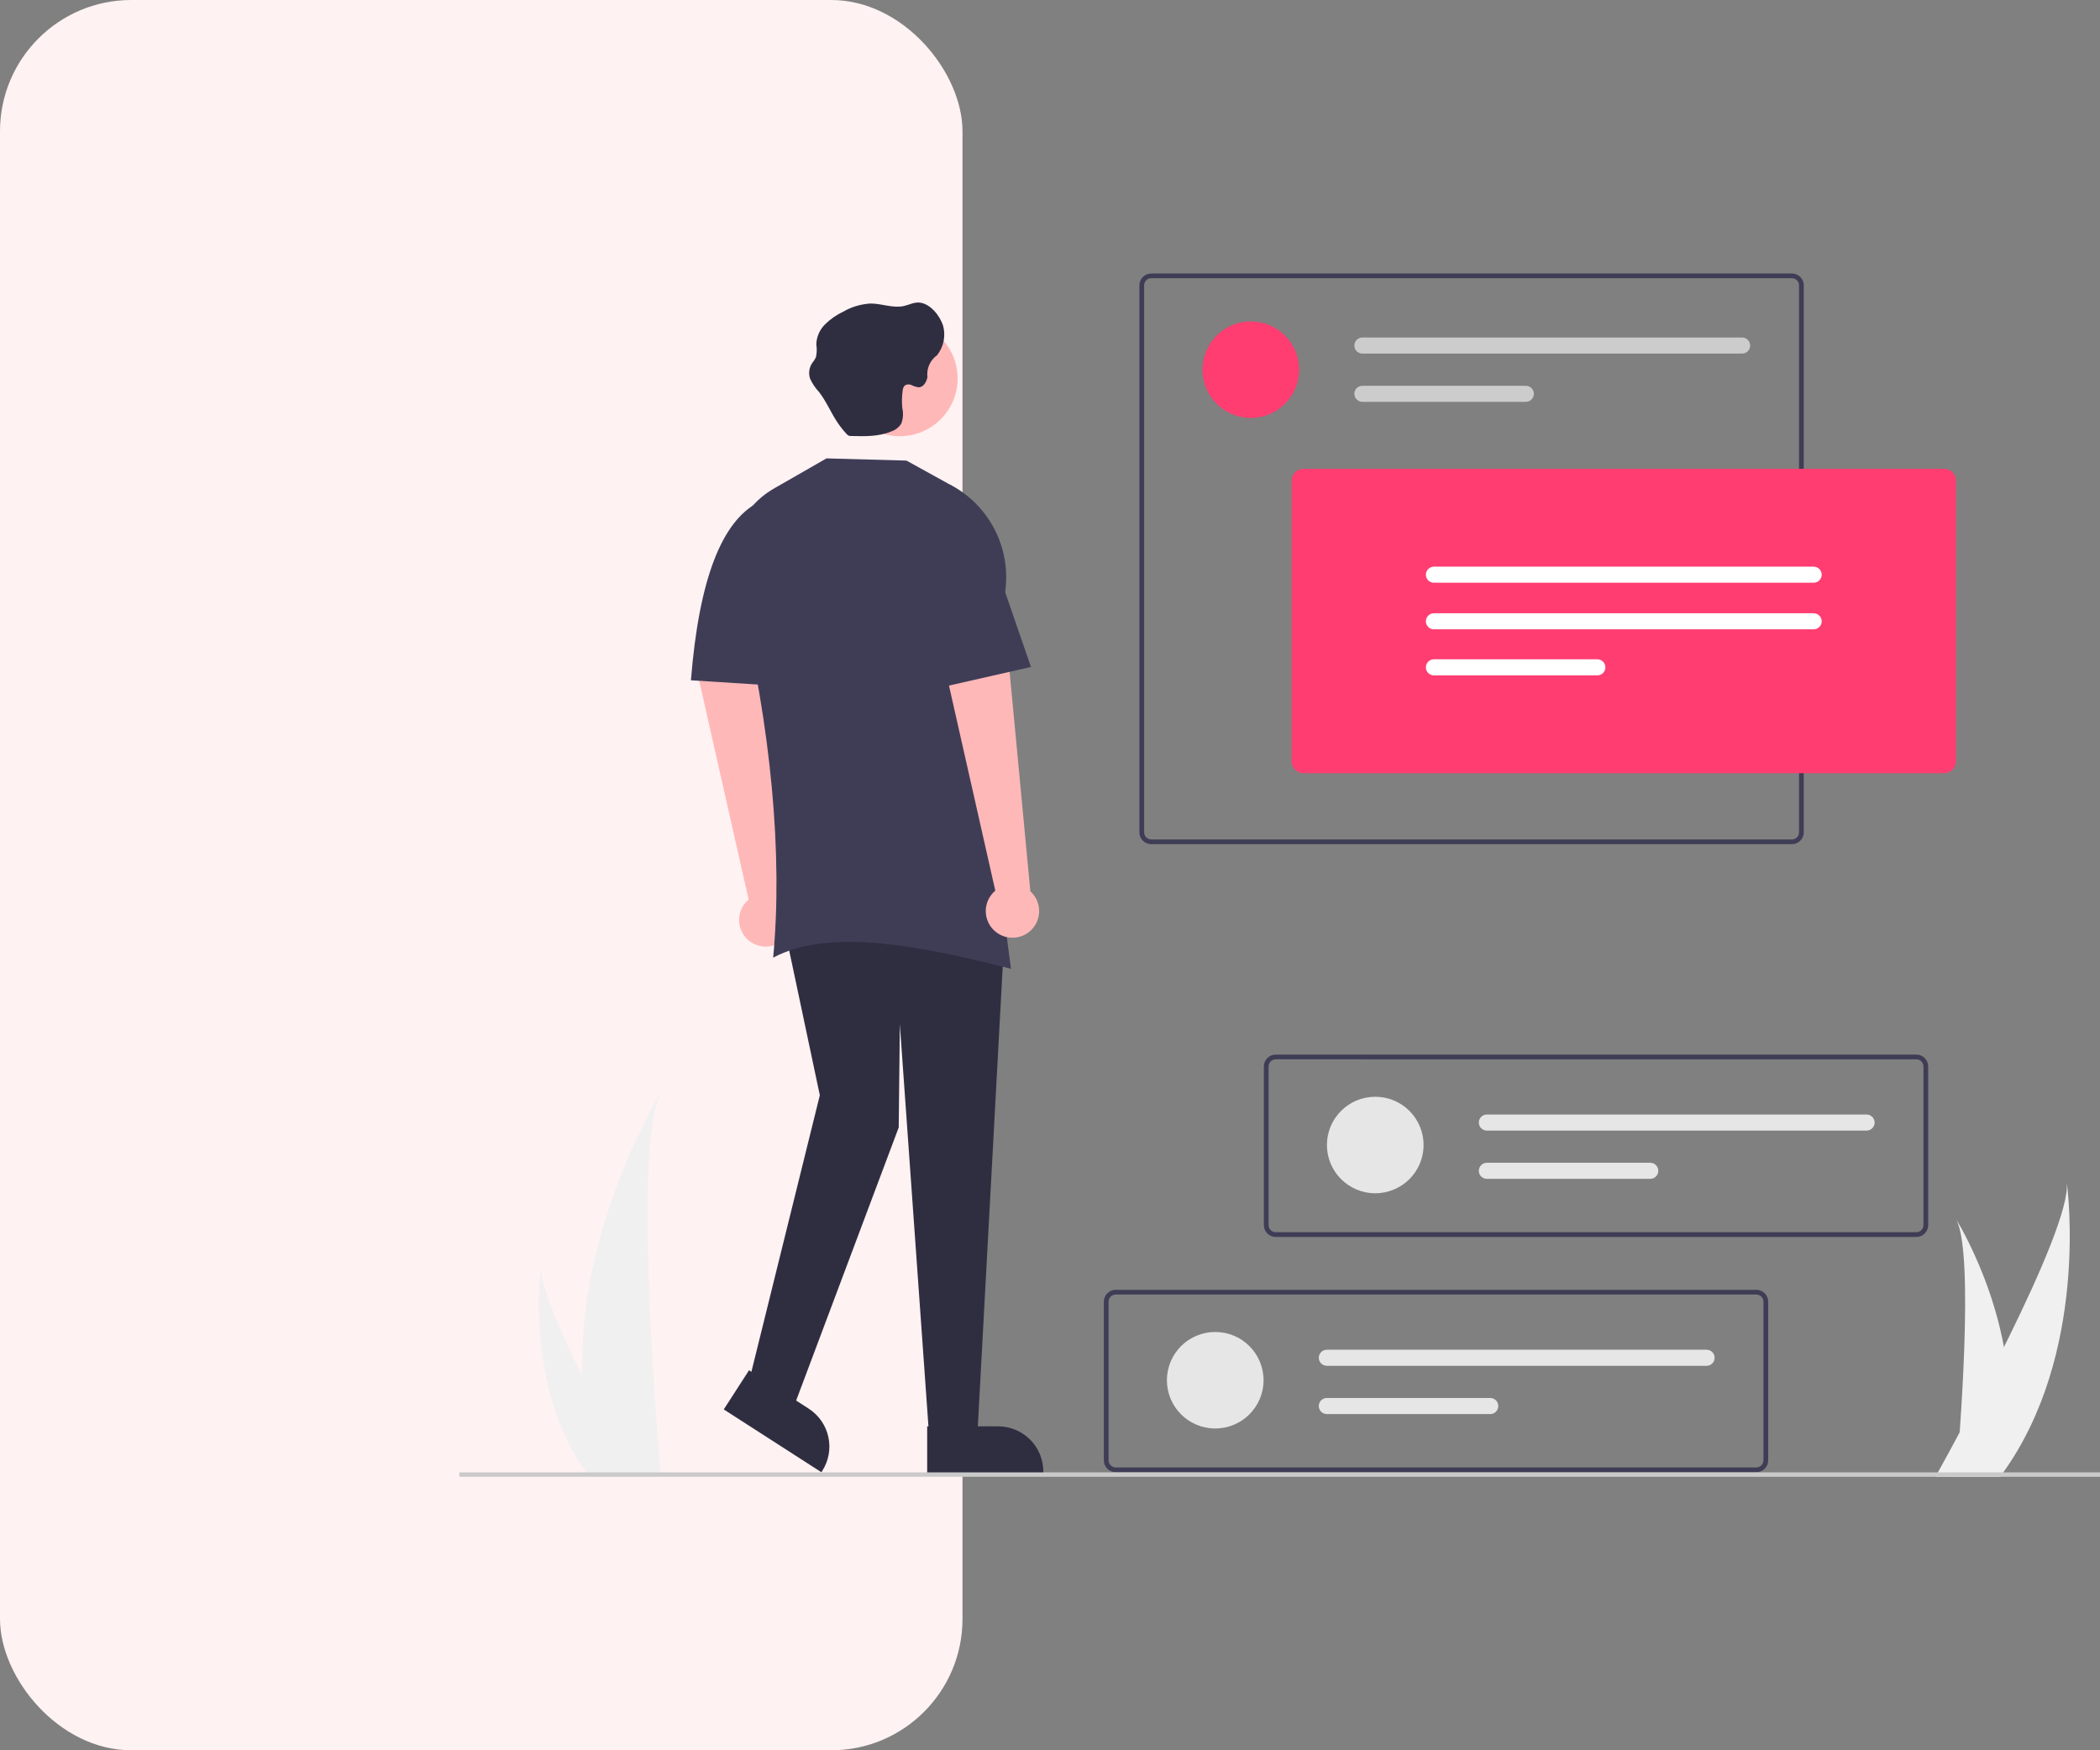 <svg width="384" height="320" viewBox="0 0 384 320" fill="none" xmlns="http://www.w3.org/2000/svg">
<rect x="0" y="0" width="384" height="320" fill="#808080" stroke="none"/>
<rect width="176" height="320" rx="24" fill="#FFF2F2"/>
<g clip-path="url(#clip0_630_3195)">
<path d="M143.298 164.579L139.346 122.752L127.561 123.158L136.89 164.462C136.129 165.1 135.581 165.954 135.319 166.912C135.058 167.869 135.095 168.883 135.427 169.818C135.758 170.753 136.368 171.565 137.174 172.145C137.98 172.725 138.944 173.046 139.938 173.064C140.931 173.082 141.907 172.797 142.733 172.247C143.56 171.696 144.199 170.907 144.564 169.985C144.93 169.062 145.004 168.05 144.778 167.084C144.552 166.118 144.035 165.244 143.298 164.579L143.298 164.579Z" fill="#FFB8B8"/>
<path d="M367.346 257.804C367.237 261.855 366.557 265.87 365.327 269.732C365.299 269.821 365.269 269.91 365.24 269.999H357.704C357.712 269.918 357.72 269.829 357.728 269.732C358.23 263.965 361.127 228.871 357.664 222.869C357.967 223.356 367.928 239.482 367.346 257.804Z" fill="#F0F0F0"/>
<path d="M366.136 269.44C366.005 269.628 365.867 269.815 365.727 270H353.906C353.996 269.84 354.1 269.653 354.22 269.44C356.173 265.921 361.953 255.403 367.319 244.495C373.085 232.774 378.375 220.609 377.929 216.206C378.066 217.199 382.055 247.471 366.136 269.44Z" fill="#F0F0F0"/>
<path d="M106.495 251.659C106.656 257.692 107.669 263.672 109.502 269.423C109.542 269.557 109.588 269.688 109.631 269.822H120.852C120.841 269.702 120.828 269.568 120.817 269.423C120.069 260.836 115.755 208.572 120.913 199.634C120.461 200.359 105.623 224.374 106.495 251.659Z" fill="#F0F0F0"/>
<path d="M107.337 269.423C107.43 269.557 107.528 269.69 107.628 269.821H116.046C115.982 269.708 115.908 269.574 115.822 269.423C114.432 266.917 110.315 259.426 106.494 251.659C102.39 243.313 98.621 234.65 98.939 231.515C98.841 232.222 95.999 253.779 107.337 269.423Z" fill="#F0F0F0"/>
<path d="M350.419 226.152H233.273C232.697 226.151 232.146 225.923 231.739 225.517C231.333 225.111 231.104 224.56 231.103 223.986V194.975C231.104 194.401 231.333 193.85 231.739 193.444C232.146 193.038 232.697 192.81 233.273 192.809H350.419C350.994 192.81 351.546 193.038 351.952 193.444C352.359 193.85 352.588 194.401 352.589 194.975V223.986C352.588 224.56 352.359 225.11 351.953 225.516C351.546 225.923 350.995 226.151 350.419 226.152ZM233.273 193.674C232.928 193.674 232.598 193.811 232.354 194.055C232.11 194.298 231.973 194.628 231.972 194.972V223.983C231.973 224.327 232.11 224.657 232.354 224.9C232.598 225.143 232.928 225.28 233.273 225.281H350.419C350.764 225.28 351.094 225.144 351.338 224.9C351.582 224.657 351.719 224.327 351.72 223.983V194.975C351.719 194.631 351.582 194.301 351.338 194.057C351.094 193.814 350.764 193.677 350.419 193.676L233.273 193.674Z" fill="#3F3D56"/>
<path d="M222.215 261.167C227.095 261.167 231.052 257.217 231.052 252.345C231.052 247.472 227.095 243.523 222.215 243.523C217.334 243.523 213.378 247.472 213.378 252.345C213.378 257.217 217.334 261.167 222.215 261.167Z" fill="#E6E6E6"/>
<path d="M242.624 246.768C242.234 246.768 241.859 246.923 241.583 247.198C241.307 247.474 241.152 247.848 241.152 248.238C241.152 248.628 241.307 249.002 241.583 249.278C241.859 249.554 242.234 249.708 242.624 249.708H312.057C312.251 249.709 312.442 249.671 312.621 249.598C312.8 249.524 312.962 249.416 313.099 249.28C313.236 249.144 313.345 248.982 313.42 248.803C313.494 248.625 313.532 248.434 313.533 248.241C313.533 248.048 313.496 247.857 313.422 247.678C313.348 247.5 313.24 247.337 313.104 247.201C312.967 247.064 312.805 246.955 312.626 246.881C312.448 246.807 312.256 246.768 312.063 246.768H242.624Z" fill="#E6E6E6"/>
<path d="M242.624 255.59C242.234 255.59 241.859 255.744 241.582 256.019C241.305 256.294 241.149 256.668 241.149 257.058C241.148 257.448 241.302 257.822 241.578 258.098C241.854 258.374 242.228 258.53 242.618 258.531H272.502C272.892 258.531 273.267 258.376 273.543 258.1C273.819 257.825 273.974 257.451 273.974 257.061C273.974 256.671 273.819 256.297 273.543 256.021C273.267 255.745 272.892 255.59 272.502 255.59H242.624Z" fill="#E6E6E6"/>
<path d="M251.474 218.162C256.355 218.162 260.311 214.212 260.311 209.34C260.311 204.467 256.355 200.518 251.474 200.518C246.594 200.518 242.638 204.467 242.638 209.34C242.638 214.212 246.594 218.162 251.474 218.162Z" fill="#E6E6E6"/>
<path d="M271.884 203.763C271.493 203.763 271.119 203.918 270.842 204.194C270.566 204.469 270.411 204.843 270.411 205.233C270.411 205.623 270.566 205.997 270.842 206.273C271.119 206.549 271.493 206.704 271.884 206.704H341.317C341.707 206.704 342.082 206.549 342.358 206.273C342.634 205.997 342.79 205.623 342.79 205.233C342.79 204.843 342.634 204.469 342.358 204.194C342.082 203.918 341.707 203.763 341.317 203.763H271.884Z" fill="#E6E6E6"/>
<path d="M271.884 212.585C271.493 212.585 271.119 212.74 270.842 213.016C270.566 213.292 270.411 213.666 270.411 214.056C270.411 214.446 270.566 214.82 270.842 215.095C271.119 215.371 271.493 215.526 271.884 215.526H301.761C302.152 215.526 302.526 215.371 302.802 215.095C303.079 214.82 303.234 214.446 303.234 214.056C303.234 213.666 303.079 213.292 302.802 213.016C302.526 212.74 302.152 212.585 301.761 212.585H271.884Z" fill="#E6E6E6"/>
<path d="M327.662 154.342H210.515C209.94 154.341 209.389 154.112 208.982 153.706C208.575 153.3 208.347 152.75 208.346 152.176V52.166C208.347 51.592 208.575 51.041 208.982 50.635C209.389 50.229 209.94 50.001 210.515 50H327.662C328.237 50.001 328.788 50.229 329.195 50.635C329.602 51.041 329.83 51.592 329.831 52.166V152.175C329.831 152.75 329.602 153.3 329.195 153.706C328.788 154.112 328.237 154.341 327.662 154.341V154.342ZM210.515 50.865C210.17 50.865 209.84 51.002 209.596 51.246C209.353 51.489 209.215 51.819 209.215 52.163V152.175C209.215 152.52 209.353 152.849 209.596 153.093C209.84 153.336 210.17 153.473 210.515 153.474H327.662C328.007 153.473 328.337 153.336 328.581 153.093C328.825 152.849 328.962 152.52 328.962 152.175V52.166C328.962 51.822 328.824 51.492 328.581 51.248C328.337 51.005 328.007 50.868 327.662 50.867L210.515 50.865Z" fill="#3F3D56"/>
<path d="M228.717 76.409C233.597 76.409 237.554 72.459 237.554 67.587C237.554 62.714 233.597 58.764 228.717 58.764C223.837 58.764 219.88 62.714 219.88 67.587C219.88 72.459 223.837 76.409 228.717 76.409Z" fill="#FF3D71"/>
<path d="M249.126 61.705C248.736 61.705 248.361 61.86 248.085 62.136C247.809 62.411 247.654 62.785 247.654 63.175C247.654 63.565 247.809 63.939 248.085 64.215C248.361 64.491 248.736 64.646 249.126 64.646H318.559C318.95 64.646 319.325 64.491 319.601 64.215C319.877 63.939 320.032 63.565 320.032 63.175C320.032 62.785 319.877 62.411 319.601 62.136C319.325 61.86 318.95 61.705 318.559 61.705H249.126Z" fill="#CCCCCC"/>
<path d="M249.126 70.528C248.736 70.528 248.361 70.683 248.085 70.958C247.809 71.234 247.654 71.608 247.654 71.998C247.654 72.388 247.809 72.762 248.085 73.037C248.361 73.313 248.736 73.468 249.126 73.468H279.004C279.394 73.468 279.769 73.313 280.045 73.037C280.321 72.762 280.476 72.388 280.476 71.998C280.476 71.608 280.321 71.234 280.045 70.958C279.769 70.683 279.394 70.528 279.004 70.528H249.126Z" fill="#CCCCCC"/>
<path d="M178.764 261.504H169.824L164.541 187.26L164.338 206.125L144.831 258.056L137.11 251.97L149.911 200.242L143.815 171.437H183.641L178.764 261.504Z" fill="#2F2E41"/>
<path d="M164.541 79.747C170.376 79.747 175.107 75.025 175.107 69.199C175.107 63.373 170.376 58.65 164.541 58.65C158.706 58.65 153.975 63.373 153.975 69.199C153.975 75.025 158.706 79.747 164.541 79.747Z" fill="#FFB8B8"/>
<path d="M184.861 177.117C167.598 172.695 151.401 169.715 141.378 175.089C143.133 156.665 141.102 133.147 135.079 108.567C133.122 100.583 134.449 93.389 141.581 89.281L151.131 83.804L165.761 84.21L173.394 88.426C177.126 90.288 180.148 93.316 182.001 97.048C183.853 100.781 184.434 105.015 183.657 109.108C179.555 130.654 181.771 153.908 184.861 177.117Z" fill="#3F3D56"/>
<path d="M145.441 125.592L126.341 124.375C127.834 105.617 132.08 95.362 138.533 91.918L145.441 100.033V125.592Z" fill="#3F3D56"/>
<path d="M355.495 141.367H238.347C237.772 141.367 237.221 141.138 236.814 140.732C236.408 140.326 236.179 139.776 236.178 139.202V87.877C236.179 87.303 236.408 86.752 236.814 86.346C237.221 85.94 237.772 85.712 238.347 85.711H355.495C356.07 85.712 356.621 85.94 357.028 86.346C357.435 86.752 357.663 87.303 357.664 87.877V139.202C357.663 139.776 357.435 140.326 357.028 140.732C356.621 141.138 356.07 141.367 355.495 141.367Z" fill="#FF3D71"/>
<path d="M262.205 103.601C261.814 103.601 261.439 103.755 261.163 104.031C260.887 104.307 260.732 104.681 260.732 105.071C260.732 105.461 260.887 105.835 261.163 106.111C261.439 106.386 261.814 106.541 262.205 106.541H331.638C332.029 106.541 332.403 106.386 332.679 106.111C332.956 105.835 333.111 105.461 333.111 105.071C333.111 104.681 332.956 104.307 332.679 104.031C332.403 103.755 332.029 103.601 331.638 103.601H262.205Z" fill="white"/>
<path d="M262.205 112.12C261.814 112.12 261.439 112.275 261.163 112.551C260.887 112.827 260.732 113.201 260.732 113.591C260.732 113.981 260.887 114.355 261.163 114.63C261.439 114.906 261.814 115.061 262.205 115.061H331.638C332.029 115.061 332.403 114.906 332.679 114.63C332.956 114.355 333.111 113.981 333.111 113.591C333.111 113.201 332.956 112.827 332.679 112.551C332.403 112.275 332.029 112.12 331.638 112.12H262.205Z" fill="white"/>
<path d="M262.205 120.537C261.814 120.537 261.439 120.692 261.163 120.968C260.887 121.243 260.732 121.617 260.732 122.007C260.732 122.397 260.887 122.771 261.163 123.047C261.439 123.323 261.814 123.478 262.205 123.478H292.082C292.472 123.478 292.847 123.323 293.123 123.047C293.399 122.771 293.555 122.397 293.555 122.007C293.555 121.617 293.399 121.243 293.123 120.968C292.847 120.692 292.472 120.537 292.082 120.537H262.205Z" fill="white"/>
<path d="M168.144 55.319C167.159 55.215 166.231 55.738 165.263 55.952C163.271 56.388 161.231 55.485 159.184 55.492C157.424 55.592 155.712 56.102 154.186 56.982C152.951 57.565 151.824 58.352 150.853 59.311C149.877 60.285 149.309 61.594 149.263 62.972C149.399 63.761 149.374 64.569 149.192 65.348C148.986 65.741 148.741 66.113 148.46 66.458C148.207 66.864 148.045 67.32 147.986 67.795C147.927 68.269 147.973 68.751 148.119 69.207C148.529 70.109 149.084 70.939 149.762 71.663C151.079 73.35 151.905 75.371 153.087 77.161C153.603 77.939 154.181 78.673 154.817 79.356C154.921 79.477 155.047 79.576 155.19 79.649C155.33 79.698 155.478 79.719 155.626 79.712C158.134 79.784 160.729 79.839 163.038 78.856C163.778 78.6 164.406 78.097 164.816 77.43C165.149 76.516 165.209 75.526 164.99 74.578C164.885 73.523 164.909 72.459 165.062 71.409C165.072 71.055 165.217 70.718 165.468 70.466C165.657 70.349 165.874 70.283 166.097 70.276C166.32 70.269 166.541 70.321 166.737 70.426C167.13 70.632 167.558 70.761 167.999 70.806C168.865 70.806 169.412 69.823 169.587 68.968C169.491 68.199 169.605 67.418 169.917 66.709C170.228 65.999 170.726 65.386 171.356 64.935C171.951 64.182 172.359 63.299 172.548 62.359C172.737 61.419 172.701 60.447 172.444 59.524C171.873 57.743 170.128 55.517 168.144 55.319Z" fill="#2F2E41"/>
<path d="M321.16 269.157H204.013C203.438 269.156 202.887 268.928 202.48 268.522C202.073 268.116 201.845 267.565 201.844 266.991V237.98C201.844 237.406 202.073 236.855 202.48 236.449C202.886 236.043 203.438 235.815 204.013 235.814H321.16C321.735 235.815 322.286 236.043 322.693 236.449C323.1 236.855 323.328 237.406 323.329 237.98V266.991C323.328 267.565 323.1 268.115 322.693 268.521C322.286 268.927 321.735 269.156 321.16 269.156V269.157ZM204.013 236.679C203.668 236.68 203.338 236.817 203.094 237.06C202.851 237.303 202.713 237.633 202.713 237.977V266.988C202.713 267.332 202.851 267.662 203.094 267.905C203.338 268.148 203.668 268.285 204.013 268.286H321.16C321.504 268.286 321.835 268.149 322.079 267.905C322.322 267.662 322.46 267.332 322.46 266.988V237.98C322.459 237.636 322.322 237.306 322.078 237.063C321.835 236.819 321.504 236.682 321.16 236.682L204.013 236.679Z" fill="#3F3D56"/>
<path d="M188.407 162.956L184.454 121.13L172.669 121.535L181.998 162.839C181.237 163.477 180.689 164.332 180.428 165.289C180.166 166.246 180.204 167.26 180.535 168.195C180.867 169.13 181.476 169.942 182.282 170.522C183.088 171.102 184.053 171.423 185.046 171.441C186.04 171.459 187.015 171.174 187.842 170.624C188.669 170.073 189.307 169.284 189.673 168.362C190.038 167.439 190.113 166.427 189.886 165.461C189.66 164.495 189.144 163.621 188.407 162.956L188.407 162.956Z" fill="#FFB8B8"/>
<path d="M188.518 121.941L170.637 125.998L169.824 96.787L179.984 97.193L188.518 121.941Z" fill="#3F3D56"/>
<path d="M169.541 260.774L182.511 260.773H182.511C184.703 260.773 186.805 261.643 188.355 263.19C189.905 264.737 190.776 266.836 190.776 269.024V269.293L169.542 269.293L169.541 260.774Z" fill="#2F2E41"/>
<path d="M136.967 250.522L147.87 257.534L147.87 257.534C149.713 258.72 151.009 260.587 151.472 262.726C151.936 264.865 151.529 267.1 150.342 268.94L150.197 269.165L132.345 257.684L136.967 250.522Z" fill="#2F2E41"/>
<path d="M384 269.188H84V270H384V269.188Z" fill="#CACACA"/>
</g>
<defs>
<clipPath id="clip0_630_3195">
<rect width="300" height="220" fill="white" transform="translate(84 50)"/>
</clipPath>
</defs>
</svg>
